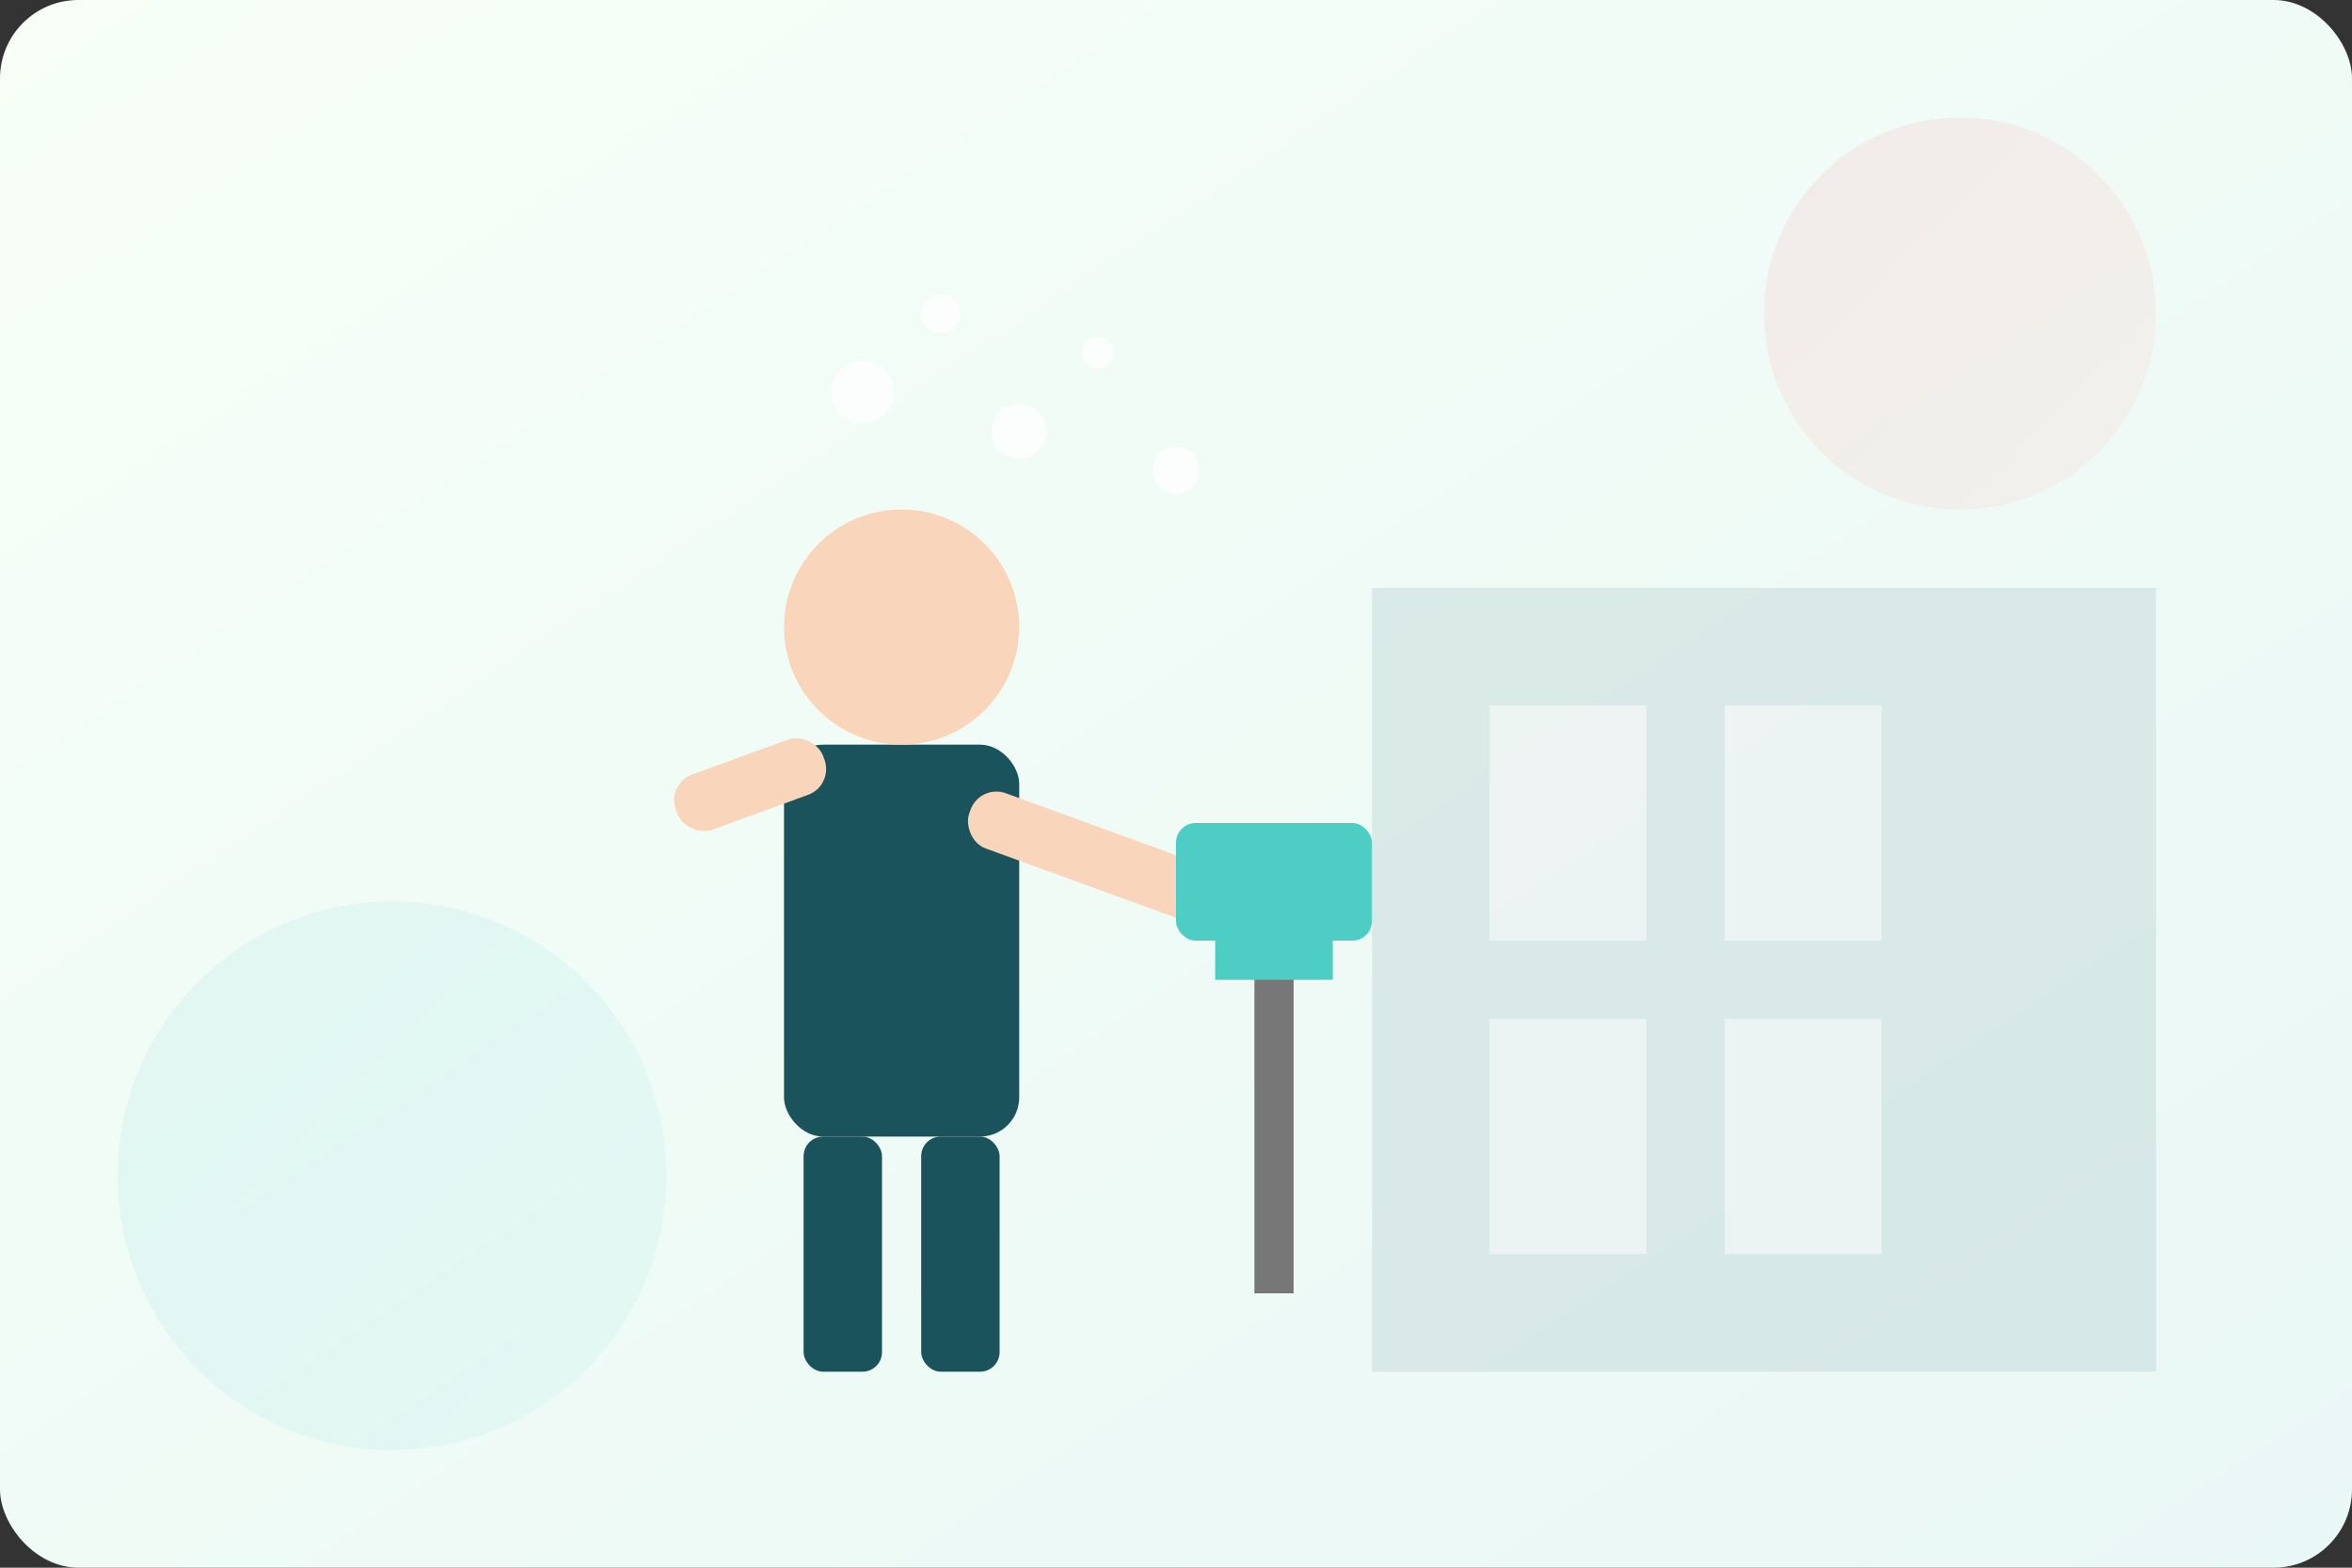 <svg xmlns="http://www.w3.org/2000/svg" width="600" height="400" viewBox="0 0 600 400">
  <rect x="0" y="0" width="600" height="400" fill="#333333" stroke="none"/>
  <defs>
    <linearGradient id="bg-gradient" x1="0%" y1="0%" x2="100%" y2="100%">
      <stop offset="0%" stop-color="#f7fff7" />
      <stop offset="100%" stop-color="#e9f7f6" />
    </linearGradient>
    <linearGradient id="primary-gradient" x1="0%" y1="0%" x2="100%" y2="100%">
      <stop offset="0%" stop-color="#ff6b6b" />
      <stop offset="100%" stop-color="#ff9e9e" />
    </linearGradient>
    <linearGradient id="secondary-gradient" x1="0%" y1="0%" x2="100%" y2="100%">
      <stop offset="0%" stop-color="#4ecdc4" />
      <stop offset="100%" stop-color="#7ee7e0" />
    </linearGradient>
  </defs>
  
  <!-- Background -->
  <rect width="600" height="400" fill="url(#bg-gradient)" rx="20" />
  
  <!-- Decorative elements -->
  <circle cx="500" cy="80" r="50" fill="url(#primary-gradient)" opacity="0.1" />
  <circle cx="100" cy="300" r="70" fill="url(#secondary-gradient)" opacity="0.1" />
  
  <!-- Building silhouette -->
  <rect x="350" y="150" width="200" height="200" fill="#1a535c" opacity="0.1" />
  <rect x="380" y="180" width="40" height="60" fill="white" opacity="0.5" />
  <rect x="440" y="180" width="40" height="60" fill="white" opacity="0.5" />
  <rect x="380" y="260" width="40" height="60" fill="white" opacity="0.5" />
  <rect x="440" y="260" width="40" height="60" fill="white" opacity="0.5" />
  
  <!-- Cleaning person -->
  <g transform="translate(150, 120)">
    <!-- Body -->
    <rect x="50" y="70" width="60" height="100" rx="10" fill="#1a535c" />
    
    <!-- Head -->
    <circle cx="80" cy="40" r="30" fill="#f9d5bb" />
    
    <!-- Arms -->
    <rect x="20" y="80" width="40" height="15" rx="7" fill="#f9d5bb" transform="rotate(-20, 20, 80)" />
    <rect x="100" y="80" width="80" height="15" rx="7" fill="#f9d5bb" transform="rotate(20, 100, 80)" />
    
    <!-- Legs -->
    <rect x="55" y="170" width="20" height="60" rx="5" fill="#1a535c" />
    <rect x="85" y="170" width="20" height="60" rx="5" fill="#1a535c" />
    
    <!-- Cleaning equipment -->
    <rect x="170" y="90" width="10" height="120" fill="#777777" />
    <rect x="150" y="90" width="50" height="30" rx="5" fill="#4ecdc4" />
    <rect x="160" y="120" width="30" height="10" fill="#4ecdc4" />
  </g>
  
  <!-- Bubbles -->
  <circle cx="220" cy="100" r="8" fill="white" opacity="0.7" />
  <circle cx="240" cy="80" r="5" fill="white" opacity="0.7" />
  <circle cx="260" cy="110" r="7" fill="white" opacity="0.7" />
  <circle cx="280" cy="90" r="4" fill="white" opacity="0.7" />
  <circle cx="300" cy="120" r="6" fill="white" opacity="0.7" />
</svg>
